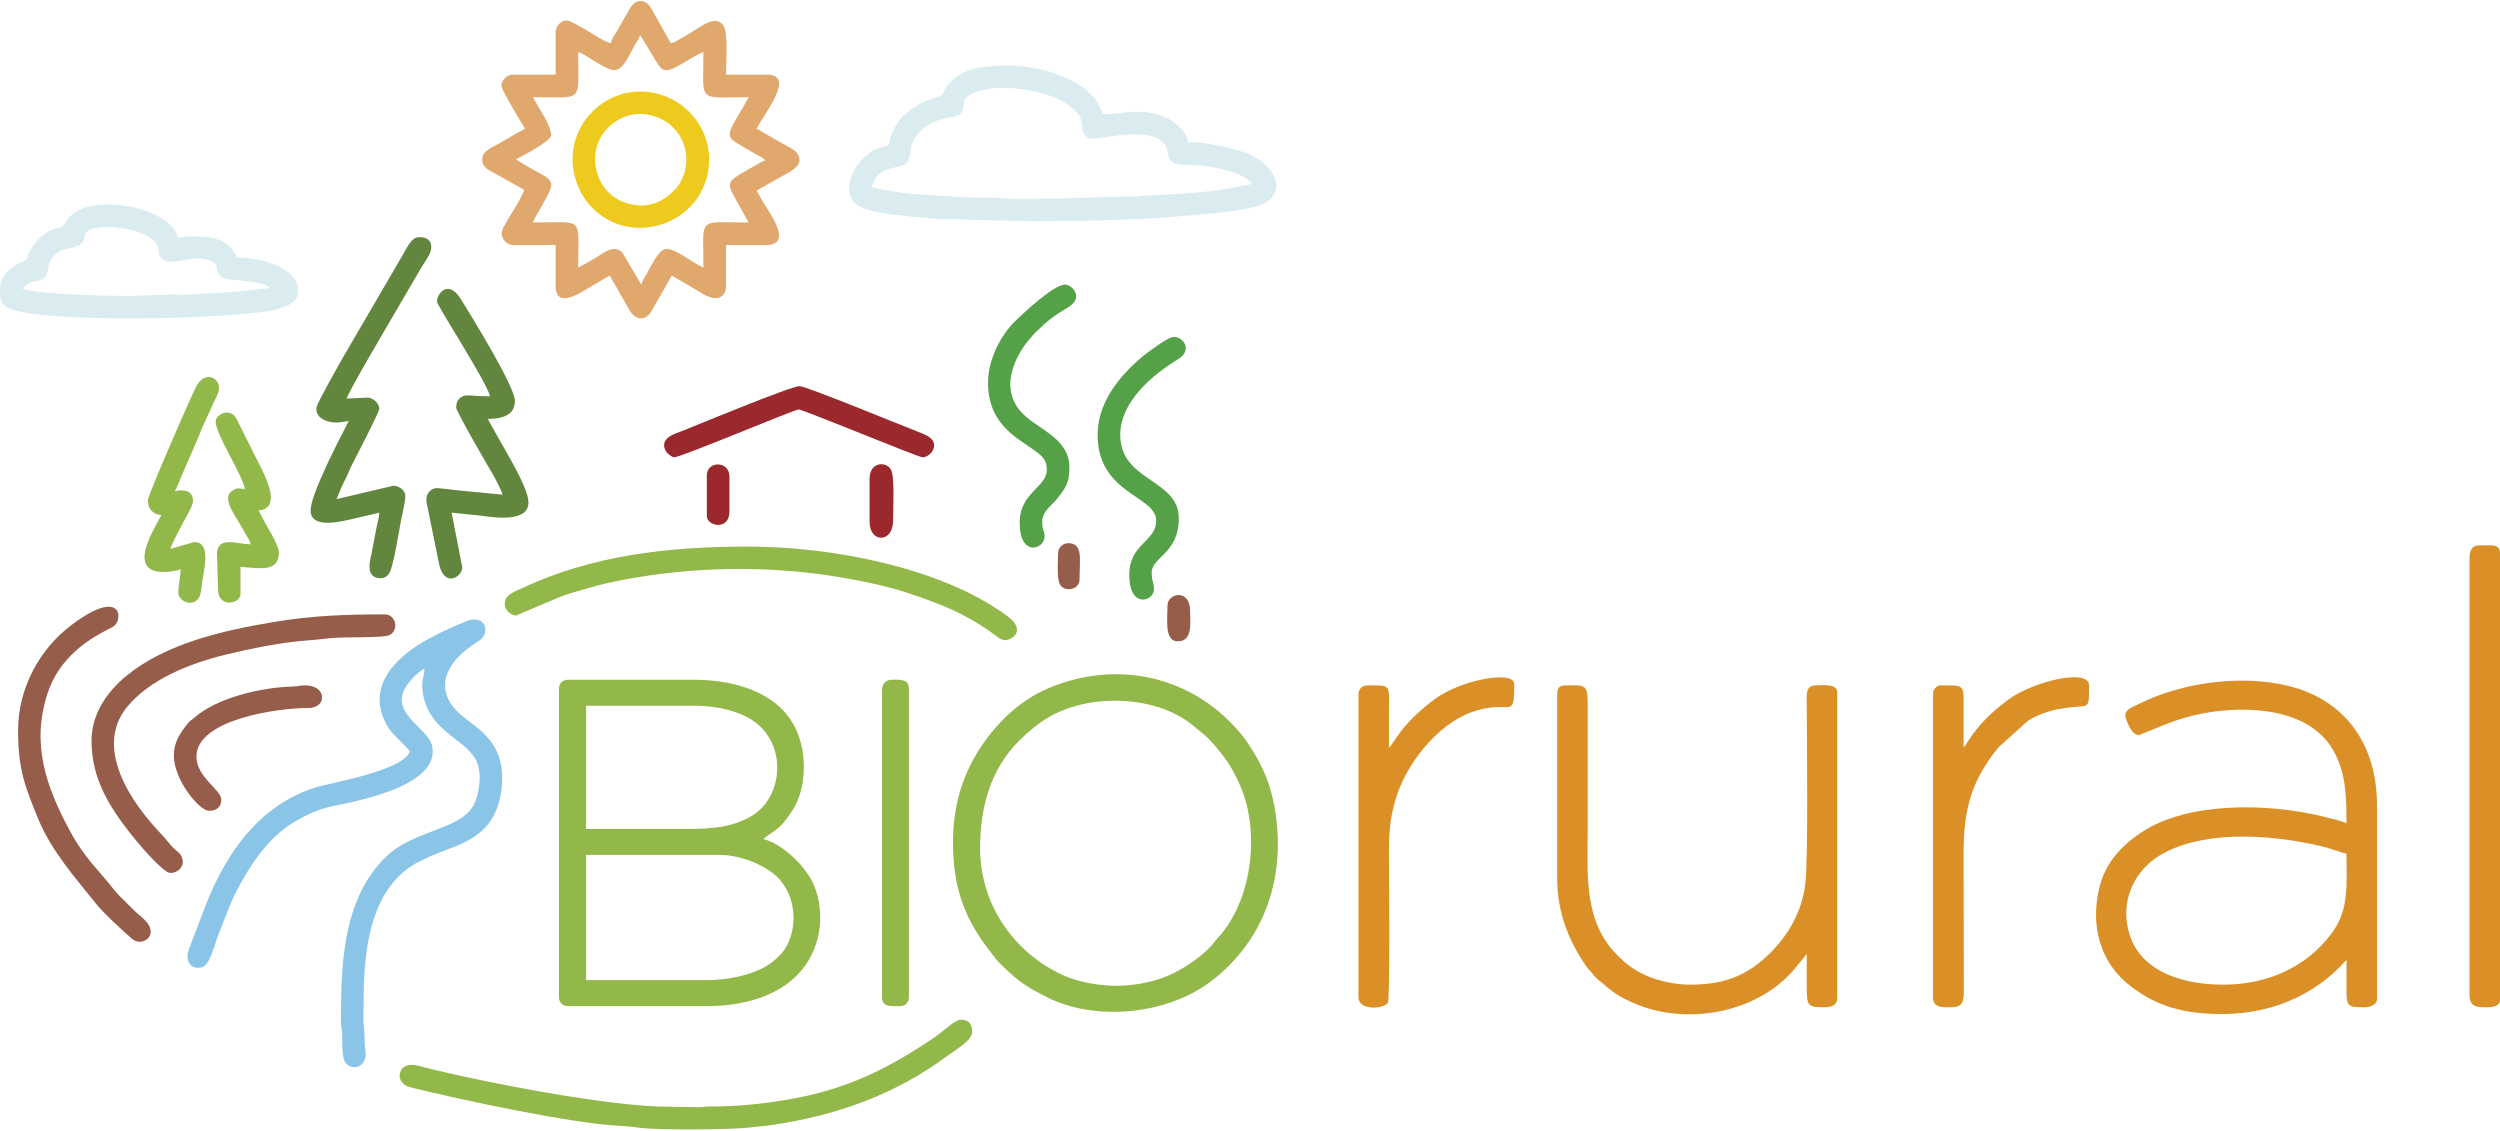 <?xml version="1.0" encoding="UTF-8"?> <svg xmlns="http://www.w3.org/2000/svg" xmlns:xlink="http://www.w3.org/1999/xlink" xml:space="preserve" width="199px" height="90px" version="1.1" shape-rendering="geometricPrecision" text-rendering="geometricPrecision" image-rendering="optimizeQuality" fill-rule="evenodd" clip-rule="evenodd" viewBox="0 0 132.74 59.91"> <g id="Layer_x0020_1">  <g id="_2000225830080"> <path fill="#DA9027" d="M118.05 52.22c-2.04,0 -4.2,-0.62 -4.91,-2.46 -0.66,-1.76 0.04,-3.67 1.87,-4.59 2.34,-1.18 5.82,-0.89 8.33,-0.28 0.45,0.11 0.84,0.28 1.25,0.38 0,1.67 0.15,2.98 -0.8,4.24 -1.35,1.8 -3.42,2.71 -5.74,2.71zm-5.21 -14.27c0,0 0.26,1.02 0.72,1.02l1.62 -0.65c0.54,-0.2 1.2,-0.4 1.83,-0.51 2.31,-0.43 5.58,-0.27 6.86,1.94 0.63,1.1 0.72,2.18 0.72,3.9 -0.28,-0.13 -0.89,-0.27 -1.21,-0.35 -2.94,-0.73 -7.23,-0.81 -9.69,0.84 -1.04,0.69 -1.88,1.6 -2.2,2.84 -0.53,2.05 -0.02,4.09 1.7,5.37 1.34,1 2.7,1.43 4.8,1.43 2.97,0 5.22,-1.29 6.6,-2.88 0,0.52 0,1.04 0,1.56 -0.01,0.93 0.07,0.96 0.96,0.96 0.29,0 0.66,-0.14 0.66,-0.42l0 -10.31c0,-3.19 -1.66,-5.57 -4.66,-6.32 -2.49,-0.63 -5.68,-0.21 -7.97,0.94 -0.29,0.15 -0.74,0.25 -0.74,0.64z"></path> <path fill="#92B849" d="M37.53 51.98l-6.41 0 0 -6.65 7.07 0c1.1,0 2.2,0.48 2.82,0.95 1.3,0.99 1.41,2.91 0.65,4.07 -0.22,0.33 -0.68,0.72 -1.01,0.91 -0.75,0.43 -1.94,0.72 -3.12,0.72zm-0.96 -8.03l-5.45 0 0 -6.54 5.75 0c1.19,0 2.26,0.27 3,0.72 1.98,1.22 1.76,4.19 -0.04,5.18 -0.92,0.51 -1.86,0.64 -3.26,0.64zm-6.89 -7.44l0 16.37c0,0.29 0.19,0.48 0.48,0.48l7.37 0c1.91,0 3.67,-0.51 4.78,-1.63 1.27,-1.27 1.54,-3.2 0.93,-4.74 -0.44,-1.08 -1.73,-2.27 -2.71,-2.5 0.57,-0.5 0.79,-0.37 1.52,-1.48 0.81,-1.22 0.82,-3.16 0.16,-4.46 -0.93,-1.83 -3.14,-2.52 -5.4,-2.52l-6.65 0c-0.29,0 -0.48,0.19 -0.48,0.48z"></path> <path fill="#E1A86E" d="M28.3 5.1c2.74,0 2.4,0.34 2.4,-2.4 0.41,0.11 1.43,0.96 1.92,0.96 0.47,0 0.78,-0.79 1.08,-1.32 0.09,-0.16 0.24,-0.35 0.29,-0.54l0.59 0.97c0.63,1.04 0.59,1.17 1.84,0.43 0.2,-0.12 0.75,-0.45 0.93,-0.5 0,2.76 -0.37,2.4 2.4,2.4 -0.18,0.34 -0.36,0.64 -0.57,0.99 -0.73,1.21 -0.52,1.16 0.46,1.75 0.17,0.11 0.31,0.18 0.5,0.29 0.26,0.16 0.26,0.11 0.51,0.32 -0.23,0.06 -0.33,0.15 -0.52,0.26 -1.67,0.94 -1.6,0.83 -0.94,2.04l0.56 1c-2.77,0 -2.4,-0.37 -2.4,2.4 -0.18,-0.1 -0.31,-0.16 -0.5,-0.27 -0.35,-0.21 -1.17,-0.82 -1.55,-0.71 -0.38,0.12 -0.72,0.88 -0.99,1.36 -0.11,0.19 -0.2,0.29 -0.26,0.52l-0.87 -1.47c-0.13,-0.23 -0.14,-0.3 -0.39,-0.39 -0.35,-0.13 -0.67,0.14 -1.06,0.37 -0.35,0.21 -0.68,0.4 -1.03,0.59 0,-2.77 0.37,-2.4 -2.4,-2.4 0.05,-0.18 0.37,-0.7 0.48,-0.9 0.89,-1.55 0.59,-1.23 -1.13,-2.29 -0.01,0 -0.1,-0.06 -0.11,-0.07 -0.11,-0.07 -0.05,-0.02 -0.14,-0.1 0.04,-0.01 1.86,-0.94 1.86,-1.26 0,-0.55 -0.59,-1.33 -0.96,-2.03zm5.62 -5.1l0.19 0c0.17,0.03 0.34,0.16 0.47,0.38l1.03 1.84c0.23,-0.02 0.2,-0.04 0.35,-0.13 0.1,-0.06 0.16,-0.09 0.27,-0.15 0.99,-0.56 1.68,-1.24 2.15,-0.69 0.3,0.33 0.17,1.92 0.17,2.65l2.16 0c1.55,0 -0.07,1.99 -0.54,2.87 0.44,0.24 0.83,0.49 1.26,0.72 0.2,0.11 0.45,0.25 0.65,0.37 0.19,0.12 0.37,0.3 0.37,0.59 0,0.39 -0.63,0.68 -1.06,0.92 -0.23,0.13 -0.4,0.22 -0.62,0.35 -0.19,0.11 -0.42,0.23 -0.6,0.35 0.13,0.19 0.21,0.36 0.33,0.57 0.42,0.69 1.63,2.31 0.15,2.31l-2.1 0 0 2.22c0,0.3 -0.21,0.6 -0.54,0.6 -0.44,0 -0.84,-0.34 -1.28,-0.58l-1.06 -0.62 -1.11 1.94c-0.22,0.38 -0.77,0.54 -1.14,-0.11 -0.13,-0.22 -0.22,-0.38 -0.35,-0.61 -0.23,-0.43 -0.47,-0.8 -0.69,-1.22 -0.38,0.2 -0.72,0.43 -1.1,0.64 -0.28,0.15 -1.78,1.25 -1.78,-0.1l0 -2.16 -2.22 0c-0.33,0 -0.6,-0.25 -0.64,-0.56 -0.03,-0.25 0.2,-0.57 0.34,-0.82 0.16,-0.28 0.82,-1.29 0.84,-1.56l-1.84 -1.03c-0.21,-0.12 -0.38,-0.29 -0.38,-0.59 0,-0.46 0.57,-0.63 1.05,-0.92 0.43,-0.26 0.8,-0.47 1.23,-0.7 -0.17,-0.25 -1.26,-2.08 -1.26,-2.27 0,-0.29 0.29,-0.6 0.6,-0.6l2.28 0 0 -2.28c0,-0.31 0.31,-0.6 0.6,-0.6 0.18,0 1,0.5 1.19,0.61 0.24,0.14 0.87,0.57 1.15,0.59 0.05,-0.25 0.19,-0.42 0.32,-0.64l0.7 -1.22c0.12,-0.2 0.28,-0.33 0.46,-0.36z"></path> <path fill="#92B849" d="M59.3 52.28c-1.11,0 -2.22,-0.25 -2.98,-0.62 -2.52,-1.21 -4.28,-3.71 -4.28,-6.69 0,-2.21 0.57,-4.21 2.08,-5.71 1.06,-1.04 2.03,-1.67 3.55,-1.97 1.49,-0.3 3.3,-0.14 4.65,0.52 0.77,0.38 0.98,0.63 1.58,1.11 0.4,0.32 0.98,1.03 1.28,1.48 0.24,0.35 0.48,0.82 0.65,1.21 1.05,2.34 0.71,5.86 -0.97,7.9 -0.16,0.19 -0.3,0.33 -0.44,0.52 -0.46,0.59 -1.42,1.24 -2.09,1.57 -0.77,0.39 -1.9,0.68 -3.03,0.68zm-8.7 -7.61c0,2.56 0.7,4.23 2.17,6.04 0.12,0.15 0.13,0.19 0.27,0.33 0.38,0.37 0.71,0.7 1.14,1.02 0.49,0.36 0.85,0.54 1.4,0.82 2.59,1.31 6.35,0.93 8.67,-0.8 2.9,-2.18 4.1,-5.62 3.41,-9.36 -0.26,-1.4 -0.75,-2.36 -1.48,-3.44 -0.11,-0.16 -0.24,-0.32 -0.37,-0.47 -2.55,-3.01 -6.58,-3.87 -10.19,-2.31 -1.45,0.62 -2.66,1.78 -3.52,3.07 -0.87,1.3 -1.5,2.93 -1.5,5.1z"></path> <path fill="#DA9027" d="M82.68 36.75l0 9.84c0,1.77 0.6,3.28 1.53,4.64 0.15,0.21 0.25,0.27 0.41,0.49 0.18,0.22 0.24,0.23 0.44,0.4 0.6,0.51 0.81,0.69 1.64,1.06 2.8,1.26 6.74,0.57 8.71,-1.95l0.38 -0.46c0.05,-0.07 0.09,-0.12 0.14,-0.17 0,0.58 0,1.16 0,1.74 0,1.01 0.05,1.08 0.96,1.08 0.35,0 0.66,-0.12 0.66,-0.48l0 -16.25c0,-0.48 -0.85,-0.36 -1.14,-0.36 -0.5,0 -0.49,0.4 -0.48,0.9 0.01,2.13 0.08,8.31 -0.07,9.59 -0.16,1.45 -0.86,2.7 -1.83,3.68 -1.28,1.27 -2.48,1.72 -4.34,1.72 -0.77,0 -1.68,-0.22 -2.23,-0.46 -0.69,-0.3 -1.1,-0.62 -1.59,-1.11 -1.81,-1.79 -1.57,-4.37 -1.57,-6.58l0 -6.84c0.01,-1.03 -0.25,-0.9 -1.2,-0.9 -0.28,0 -0.42,0.14 -0.42,0.42z"></path> <path fill="#8AC5E8" d="M22.54 35.43l0 0zm0 0c-0.01,0.41 -0.17,0.61 -0.11,1.14 0.24,2.17 2.2,2.54 2.83,3.7 0.34,0.62 0.21,1.58 -0.01,2.19 -0.57,1.59 -3.24,1.44 -4.82,3.03 -2.09,2.1 -2.32,5.22 -2.32,8.17 0,0.21 -0.01,0.45 0,0.66 0.01,0.27 0.06,0.29 0.06,0.6 0,0.41 -0.01,0.88 0.08,1.23 0.17,0.7 1.33,0.62 1.15,-0.48 -0.06,-0.39 -0.03,-0.9 -0.08,-1.25 -0.05,-0.35 -0.01,-0.92 -0.01,-1.3 -0.01,-2.87 0.38,-6.16 3.01,-7.47 0.61,-0.31 1.18,-0.5 1.83,-0.76 0.63,-0.25 1.19,-0.56 1.62,-1.02 0.41,-0.44 0.69,-1.02 0.82,-1.75 0.14,-0.84 0.08,-1.64 -0.2,-2.26 -0.63,-1.38 -2.02,-1.69 -2.55,-2.73 -0.71,-1.37 0.54,-2.53 1.6,-3.17 0.6,-0.37 0.39,-1.44 -0.67,-1.04 -0.79,0.31 -1.9,0.83 -2.61,1.29 -1.5,0.98 -2.6,2.4 -1.64,4.2 0.09,0.16 0.16,0.27 0.27,0.4l0.97 1c-0.23,1.02 -4.22,1.7 -4.92,1.91 -3.03,0.93 -4.78,3.43 -5.88,6.18l-0.71 1.86c-0.07,0.19 -0.17,0.43 -0.23,0.61 -0.19,0.52 0.05,1.06 0.64,0.94 0.5,-0.1 0.67,-1.06 0.91,-1.67 0.45,-1.13 0.66,-1.86 1.32,-3 0.7,-1.22 1.57,-2.39 2.82,-3.11 1.43,-0.82 1.8,-0.71 3.3,-1.08 1.3,-0.33 4.32,-1.14 3.93,-2.92 -0.21,-0.96 -2.4,-1.75 -1.3,-3.26 0.23,-0.31 0.56,-0.65 0.9,-0.84z"></path> <path fill="#DAECEF" d="M57.98 7.31c0.63,0 3.2,-0.74 3.9,0.35 0.17,0.26 0.06,0.55 0.28,0.81 0.18,0.21 0.54,0.22 0.91,0.22 0.9,0 2.93,0.3 3.42,1.02 -0.28,0.03 -1.58,0.34 -2.64,0.42 -0.49,0.04 -0.99,0.1 -1.44,0.12 -0.53,0.03 -0.94,0.03 -1.5,0.06 -0.27,0.02 -0.32,0.06 -0.65,0.06 -1.69,0.01 -3.57,0.12 -5.34,0.12 -0.38,0 -0.76,0 -1.14,0 -0.45,0.01 -0.63,-0.06 -1.08,-0.06 -0.38,0 -0.76,0 -1.14,0l-3.27 -0.2c-0.79,-0.11 -1.32,-0.18 -2,-0.34 0.15,-0.65 0.54,-0.92 1.16,-1.05 0.25,-0.05 0.43,-0.06 0.6,-0.18 0.5,-0.36 -0.05,-1.08 1.04,-1.96 0.27,-0.21 0.65,-0.37 1.03,-0.47 0.45,-0.11 0.89,-0.05 1.01,-0.49 0.08,-0.33 -0.09,-0.58 0.61,-0.88 1.27,-0.56 3.74,-0.12 4.73,0.49 1.21,0.74 0.89,1.12 1.02,1.55 0.06,0.19 0.25,0.41 0.49,0.41zm-10.8 0.36c-0.97,0.09 -2.09,1.07 -2.09,2.34 0,0.88 0.89,1.07 1.66,1.22 0.67,0.13 2.5,0.3 3.25,0.34 0.24,0.01 0.49,-0.01 0.72,0l1.38 0.06c0.96,0 1.81,0.06 2.82,0.06 2.2,0 5.89,-0.07 7.92,-0.29 1.33,-0.14 2.76,-0.16 4,-0.55 1.63,-0.52 0.96,-2.21 -0.76,-2.82 -0.72,-0.26 -2.03,-0.54 -3.01,-0.54 -0.04,-0.5 -0.58,-1 -0.95,-1.2 -1.38,-0.72 -2.44,-0.29 -3.54,-0.29 -0.25,-0.51 -0.28,-0.68 -0.74,-1.13 -0.87,-0.86 -2.79,-1.45 -4.18,-1.45 -1.22,0 -2.61,0.04 -3.39,1.1 -0.34,0.45 0.02,0.43 -0.65,0.62 -0.63,0.17 -1.14,0.5 -1.58,0.87 -0.31,0.26 -0.84,1.13 -0.86,1.66z"></path> <path fill="#DA9027" d="M73.75 39.63c0,-0.6 0,-1.2 0,-1.8 0,-1.58 0.17,-1.5 -1.14,-1.5 -0.29,0 -0.48,0.19 -0.48,0.48l0 16.07c0,0.75 1.37,0.63 1.56,0.3 0.13,-0.23 0.06,-7.33 0.06,-8.03 0,-1.1 0.07,-1.76 0.31,-2.63 0.51,-1.9 2.18,-4.07 4.05,-4.76 2.1,-0.76 2.29,0.52 2.29,-1.49 0,-0.79 -2.9,-0.21 -4.24,0.8 -1.86,1.4 -2.14,2.36 -2.41,2.56z"></path> <path fill="#DA9027" d="M104.26 39.63c0,-0.62 0,-1.24 0,-1.86 0,-1.53 0.13,-1.44 -1.26,-1.44 -0.14,0 -0.36,0.22 -0.36,0.36l0 16.25c0,0.53 0.59,0.48 0.96,0.48 0.54,0 0.67,-0.24 0.67,-0.78l-0.01 -7.43c0,-2.3 0.41,-3.82 1.85,-5.59l1.54 -1.39c0.33,-0.22 0.62,-0.35 1.03,-0.48 0.44,-0.15 0.72,-0.18 1.24,-0.25 1,-0.14 1,0.17 1,-1.17 0,-0.94 -3,-0.19 -4.25,0.73 -0.94,0.69 -1.63,1.36 -2.26,2.36l-0.15 0.21z"></path> <path fill="#DAECEF" d="M6.89 15.65c-1.31,0 -4.38,-0.06 -5.69,-0.36 0.42,-0.63 0.94,-0.24 1.23,-0.69 0.13,-0.2 0.11,-0.53 0.21,-0.75 0.09,-0.21 0.29,-0.42 0.48,-0.54 0.46,-0.29 1.09,-0.12 1.32,-0.6 0.09,-0.2 -0.16,-0.72 1.32,-0.72 0.77,0 2.11,0.28 2.54,0.88 0.23,0.32 -0.01,0.41 0.23,0.73 0.48,0.64 1.73,-0.29 2.71,0.22 0.34,0.19 0.21,0.26 0.33,0.57 0.22,0.57 0.98,0.31 2.12,0.57 0.26,0.06 0.52,0.1 0.64,0.27l-1.73 0.19c-0.61,0.06 -1.18,0.07 -1.87,0.11 -0.31,0.01 -0.5,0.06 -0.9,0.06 -0.32,0 -0.7,-0.02 -1.02,0l-1.92 0.06zm-6.89 -0.36c0,0.66 0.03,1.01 1.12,1.21 2.62,0.51 9.26,0.37 11.88,0.1 0.95,-0.1 2.83,-0.18 2.83,-1.19 0,-1.39 -2.23,-1.8 -3.24,-1.8 -0.27,-0.51 -0.49,-0.8 -1.16,-1 -0.41,-0.12 -1.58,-0.2 -1.96,-0.02 -0.41,-1.77 -5.08,-2.53 -5.97,-0.88 -0.29,0.54 -0.5,0.14 -1.24,0.74 -0.24,0.2 -0.42,0.39 -0.6,0.67 -0.36,0.57 -0.01,0.52 -0.52,0.73 -0.59,0.26 -1.14,0.74 -1.14,1.44z"></path> <path fill="#DA9027" d="M131.12 29.56l0 23.2c0,0.72 0.52,0.66 1.02,0.66 0.27,0 0.6,-0.11 0.6,-0.36l0 -23.74c0,-0.54 -0.49,-0.42 -1.14,-0.42 -0.36,0 -0.48,0.3 -0.48,0.66z"></path> <path fill="#92B849" d="M21.82 56.48c-0.7,0 -0.9,0.98 0,1.2 2.65,0.65 8.6,1.93 11.16,2.04 0.32,0.01 0.78,0.07 1.08,0.11 1.13,0.12 4.93,0.09 5.78,-0.03 0.38,-0.05 0.7,-0.06 1.08,-0.12 3.49,-0.5 6.67,-1.64 9.45,-3.73 0.31,-0.23 1.25,-0.77 1.25,-1.21 0,-0.4 -0.16,-0.66 -0.6,-0.66 -0.32,0 -0.9,0.59 -1.33,0.89 -2.52,1.71 -4.74,2.83 -7.91,3.36 -1.39,0.23 -2.57,0.36 -4.19,0.36 -0.19,0.01 -0.4,0.04 -0.49,0.04l-1.61 -0.03c-3.06,0.01 -9.75,-1.29 -12.72,-2.03 -0.3,-0.07 -0.62,-0.19 -0.95,-0.19z"></path> <path fill="#92B849" d="M26.8 32.02c0,0.3 0.32,0.6 0.6,0.6l2.36 -1c0.43,-0.16 0.82,-0.27 1.28,-0.4 0.48,-0.14 0.87,-0.25 1.38,-0.36 3.63,-0.77 7.54,-0.93 11.29,-0.41 1.41,0.2 3.2,0.54 4.49,0.97 1.68,0.57 2.97,1.05 4.44,2.1 0.16,0.11 0.48,0.41 0.72,0.41 0.38,0 1.15,-0.52 0.14,-1.27 -3.54,-2.63 -9.46,-3.7 -13.75,-3.7 -4.25,0 -8.25,0.45 -11.97,2.18 -0.53,0.24 -0.98,0.38 -0.98,0.88z"></path> <path fill="#63863F" d="M18.05 22.36l0.47 -0.07c-0.44,0.85 -2.03,3.87 -2.03,4.75 0,1.04 1.72,0.56 2.24,0.45 0.51,-0.12 0.95,-0.22 1.41,-0.33 -0.01,0.22 -0.08,0.46 -0.13,0.7l-0.28 1.46c-0.05,0.26 -0.4,1.32 0.48,1.32 0.21,0 0.32,-0.1 0.43,-0.22 0.24,-0.26 0.57,-2.45 0.67,-2.94 0.07,-0.36 0.21,-0.87 0.21,-1.22 0,-0.28 -0.35,-0.55 -0.64,-0.53l-3.01 0.71c0.08,-0.18 0.17,-0.4 0.24,-0.59 0.09,-0.21 0.2,-0.4 0.3,-0.61 0.1,-0.2 0.16,-0.4 0.28,-0.62 0.22,-0.44 1.45,-2.79 1.45,-2.98 0,-0.28 -0.32,-0.57 -0.6,-0.59l-1.13 0.05c0.08,-0.35 2.09,-3.74 2.23,-3.99l1.73 -2.96c0.23,-0.39 0.53,-0.74 0.53,-1.08 0,-0.46 -0.34,-0.54 -0.66,-0.54 -0.41,0 -0.65,0.61 -0.94,1.09l-3.05 5.23c-0.18,0.31 -1.39,2.45 -1.44,2.7 -0.12,0.68 0.8,0.89 1.24,0.81z"></path> <path fill="#955D4A" d="M4.86 39.27c0,2.07 1,3.57 2.1,4.97 0.34,0.43 1.69,2.05 2.09,2.05 0.46,0 0.91,-0.49 0.49,-1.03 -0.13,-0.15 -0.22,-0.13 -0.6,-0.6 -0.37,-0.47 -0.71,-0.72 -1.41,-1.65 -1.17,-1.54 -2.23,-3.79 -0.77,-5.55 1.2,-1.45 3.27,-2.28 5.17,-2.75 1.36,-0.33 3.05,-0.68 4.44,-0.77 0.39,-0.03 0.85,-0.08 1.21,-0.12 0.76,-0.08 2.8,0.01 3.12,-0.17 0.52,-0.3 0.29,-1.09 -0.26,-1.09 -2.1,0 -3.87,0.06 -5.94,0.41 -2.7,0.45 -5.71,1.15 -7.77,2.84 -0.88,0.71 -1.87,1.9 -1.87,3.46z"></path> <path fill="#63863F" d="M23.2 15.95c0,0.21 2.64,4.26 2.82,5.03 -0.42,0 -0.84,-0.03 -1.15,-0.05 -0.4,-0.01 -0.65,0.23 -0.65,0.65 0,0.19 1.67,3.09 1.87,3.41 0.14,0.22 0.54,0.98 0.59,1.21l-2.41 -0.23c-0.23,-0.02 -1.04,-0.14 -1.16,-0.11 -0.38,0.09 -0.52,0.43 -0.46,0.76l0.67 3.3c0.28,1.2 1.18,0.69 1.23,0.16l-0.57 -2.92 1.48 0.15c0.84,0.12 2.6,0.37 2.6,-0.69 0,-0.77 -1.14,-2.59 -1.58,-3.4 -0.2,-0.37 -0.39,-0.67 -0.58,-1.04 0.8,0 1.44,-0.21 1.44,-0.96 0,-0.74 -2.22,-4.35 -2.87,-5.4 -0.66,-1.07 -1.27,-0.3 -1.27,0.13z"></path> <path fill="#955D4A" d="M0.96 38.73c0,2.12 0.4,3.05 1.07,4.69 0.7,1.71 1.99,3.15 3.06,4.49 0.4,0.51 1.36,1.38 1.91,1.87 0.54,0.48 1.53,-0.19 0.66,-1.02 -0.2,-0.2 -0.36,-0.3 -0.57,-0.51 -0.19,-0.2 -0.35,-0.35 -0.54,-0.54 -0.21,-0.21 -0.33,-0.32 -0.52,-0.56 -0.77,-0.99 -1.55,-1.66 -2.31,-3.08 -1.27,-2.35 -2.09,-4.64 -1.18,-7.36 0.84,-2.49 3.25,-3.31 3.53,-3.54 0.47,-0.4 0.38,-2.04 -2.27,-0.05 -1.64,1.23 -2.84,3.29 -2.84,5.61z"></path> <path fill="#92B849" d="M46.83 36.57l0 16.31c0,0.57 0.56,0.48 0.95,0.48 0.29,0 0.48,-0.19 0.48,-0.48l0 -16.37c0,-0.55 -0.53,-0.48 -0.9,-0.48 -0.32,0 -0.53,0.22 -0.53,0.54z"></path> <path fill="#EFCA1E" d="M34.05 10.85c-0.32,0 -0.74,-0.1 -0.99,-0.2 -1.74,-0.7 -2.13,-3.43 -0.05,-4.44 0.64,-0.31 1.37,-0.28 2.02,0.01 0.51,0.22 0.98,0.68 1.2,1.2 0.28,0.65 0.29,1.32 0.01,1.96 -0.15,0.34 -0.25,0.47 -0.49,0.71 -0.44,0.44 -1.01,0.76 -1.7,0.76zm-3.65 -2.46c0,1.1 0.49,2.03 1.06,2.6 2.22,2.22 6.19,0.7 6.19,-2.6 0,-1.93 -1.62,-3.59 -3.66,-3.59 -1.96,0 -3.59,1.63 -3.59,3.59z"></path> <path fill="#54A148" d="M58.28 23.02c0,3.16 3.11,3.23 3.11,4.56 0,1.12 -1.43,1.22 -1.43,2.88 0,1.83 1.31,1.4 1.31,0.78 0,-0.41 -0.12,-0.41 -0.12,-0.9 0,-0.83 1.44,-1 1.44,-2.88 0,-2.11 -3.11,-1.94 -3.11,-4.44 0,-1.73 1.7,-3.18 3.03,-3.98 0.9,-0.54 0.25,-1.25 -0.2,-1.21 -0.26,0.03 -0.68,0.34 -0.86,0.46 -0.53,0.35 -0.99,0.72 -1.45,1.18 -0.92,0.93 -1.72,2.13 -1.72,3.55z"></path> <path fill="#54A148" d="M52.46 20.26c0,2.53 2.04,3.11 2.83,3.89 0.2,0.19 0.29,0.4 0.29,0.73 0,0.95 -1.44,1.19 -1.44,2.82 0,1.83 1.32,1.42 1.32,0.72 0,-0.37 -0.12,-0.24 -0.12,-0.78 0,-0.58 0.52,-0.87 0.8,-1.23 0.44,-0.57 0.64,-0.82 0.64,-1.65 0,-1.65 -1.86,-2.06 -2.65,-3.05 -1.06,-1.32 -0.2,-3.06 0.86,-4.13 0.62,-0.61 1,-0.9 1.73,-1.33 0.82,-0.47 0.26,-1.2 -0.18,-1.2 -0.59,0 -2.23,1.54 -2.66,1.96 -0.78,0.78 -1.42,2.05 -1.42,3.25z"></path> <path fill="#92B849" d="M7.85 26.5c0,0.47 0.3,0.77 0.72,0.78 -0.51,0.96 -1.63,2.76 -0.19,3.01 0.29,0.05 0.96,-0.01 1.21,-0.13 0,0.45 -0.12,0.78 -0.12,1.26 0,0.43 0.79,0.82 1.12,0.21 0.08,-0.16 0.12,-0.54 0.14,-0.75 0.06,-0.55 0.55,-2.16 -0.42,-2.16 0,0 -1.24,0.35 -1.26,0.36 0.07,-0.29 0.46,-0.97 0.6,-1.26 0.17,-0.33 0.6,-1.03 0.6,-1.26 0,-0.62 -0.54,-0.64 -0.96,-0.54 0.1,-0.19 0.22,-0.48 0.29,-0.67l0.89 -2.05c0.19,-0.48 0.36,-0.88 0.58,-1.34 0.12,-0.24 0.18,-0.41 0.3,-0.66 0.12,-0.22 0.28,-0.54 0.28,-0.8 0,-0.44 -0.74,-0.98 -1.24,0.02 -0.44,0.9 -2.54,5.73 -2.54,5.98z"></path> <path fill="#9A282C" d="M35.79 24.22c0.38,0 6.31,-2.51 6.61,-2.54 0.2,-0.02 6.36,2.54 6.58,2.54 0.46,0 1.1,-0.83 0.05,-1.24 -0.9,-0.35 -6.23,-2.54 -6.58,-2.54 -0.45,0 -5.4,2.05 -6.25,2.39 -0.35,0.13 -1.25,0.38 -0.83,1.09 0.06,0.1 0.32,0.3 0.42,0.3z"></path> <path fill="#92B849" d="M11.45 22.3c0,0.71 1.36,2.73 1.56,3.6 -0.29,0 -0.33,-0.09 -0.57,0.03 -0.82,0.39 0.08,1.36 0.57,2.31 0.11,0.21 0.24,0.34 0.3,0.6 -0.7,0 -1.68,-0.45 -1.79,0.42l0.06 2.09c0.11,0.89 1.19,0.62 1.19,0.13l0 -1.44c1.01,0.06 2.04,0.31 2.04,-0.78 0,-0.25 -0.37,-0.94 -0.49,-1.13 -0.21,-0.34 -0.4,-0.74 -0.59,-1.09 1.38,-0.12 0.19,-2.13 -0.16,-2.84l-1 -2c-0.37,-0.7 -1.12,-0.21 -1.12,0.1z"></path> <path fill="#955D4A" d="M9.23 40.05c0,1.32 1.37,2.94 1.86,2.94 0.41,0 0.66,-0.2 0.66,-0.6 0,-0.51 -1.32,-1.19 -1.32,-2.28 0,-1.95 4.22,-2.58 5.94,-2.58 1.02,0.01 0.99,-1.22 -0.18,-1.2 -0.32,0 -0.36,0.06 -0.66,0.06 -1.69,0.05 -4.03,0.6 -5.23,1.67 -0.18,0.15 -0.22,0.15 -0.37,0.34 -0.37,0.47 -0.7,0.96 -0.7,1.65z"></path> <path fill="#9A282C" d="M46.17 25.36l0 2.28c0,1.14 1.25,1.15 1.25,-0.06 0,-0.55 0.09,-2.34 -0.11,-2.7 -0.26,-0.47 -1.14,-0.42 -1.14,0.48z"></path> <path fill="#9A282C" d="M37.53 25.18l0 2.16c0,0.54 1.2,0.79 1.2,-0.24l0 -1.86c0,-0.85 -1.2,-0.84 -1.2,-0.06z"></path> <path fill="#955D4A" d="M61.99 32.08c0,0.72 -0.18,1.91 0.54,1.91 0.81,0 0.66,-0.96 0.66,-1.61 0,-1.21 -1.2,-0.95 -1.2,-0.3z"></path> <path fill="#955D4A" d="M56.18 29.32c0,0.54 -0.1,1.49 0.17,1.75 0.33,0.31 0.97,0.14 0.97,-0.37 0,-1.06 0.2,-1.92 -0.6,-1.92 -0.3,0 -0.54,0.24 -0.54,0.54z"></path> </g> </g> </svg> 